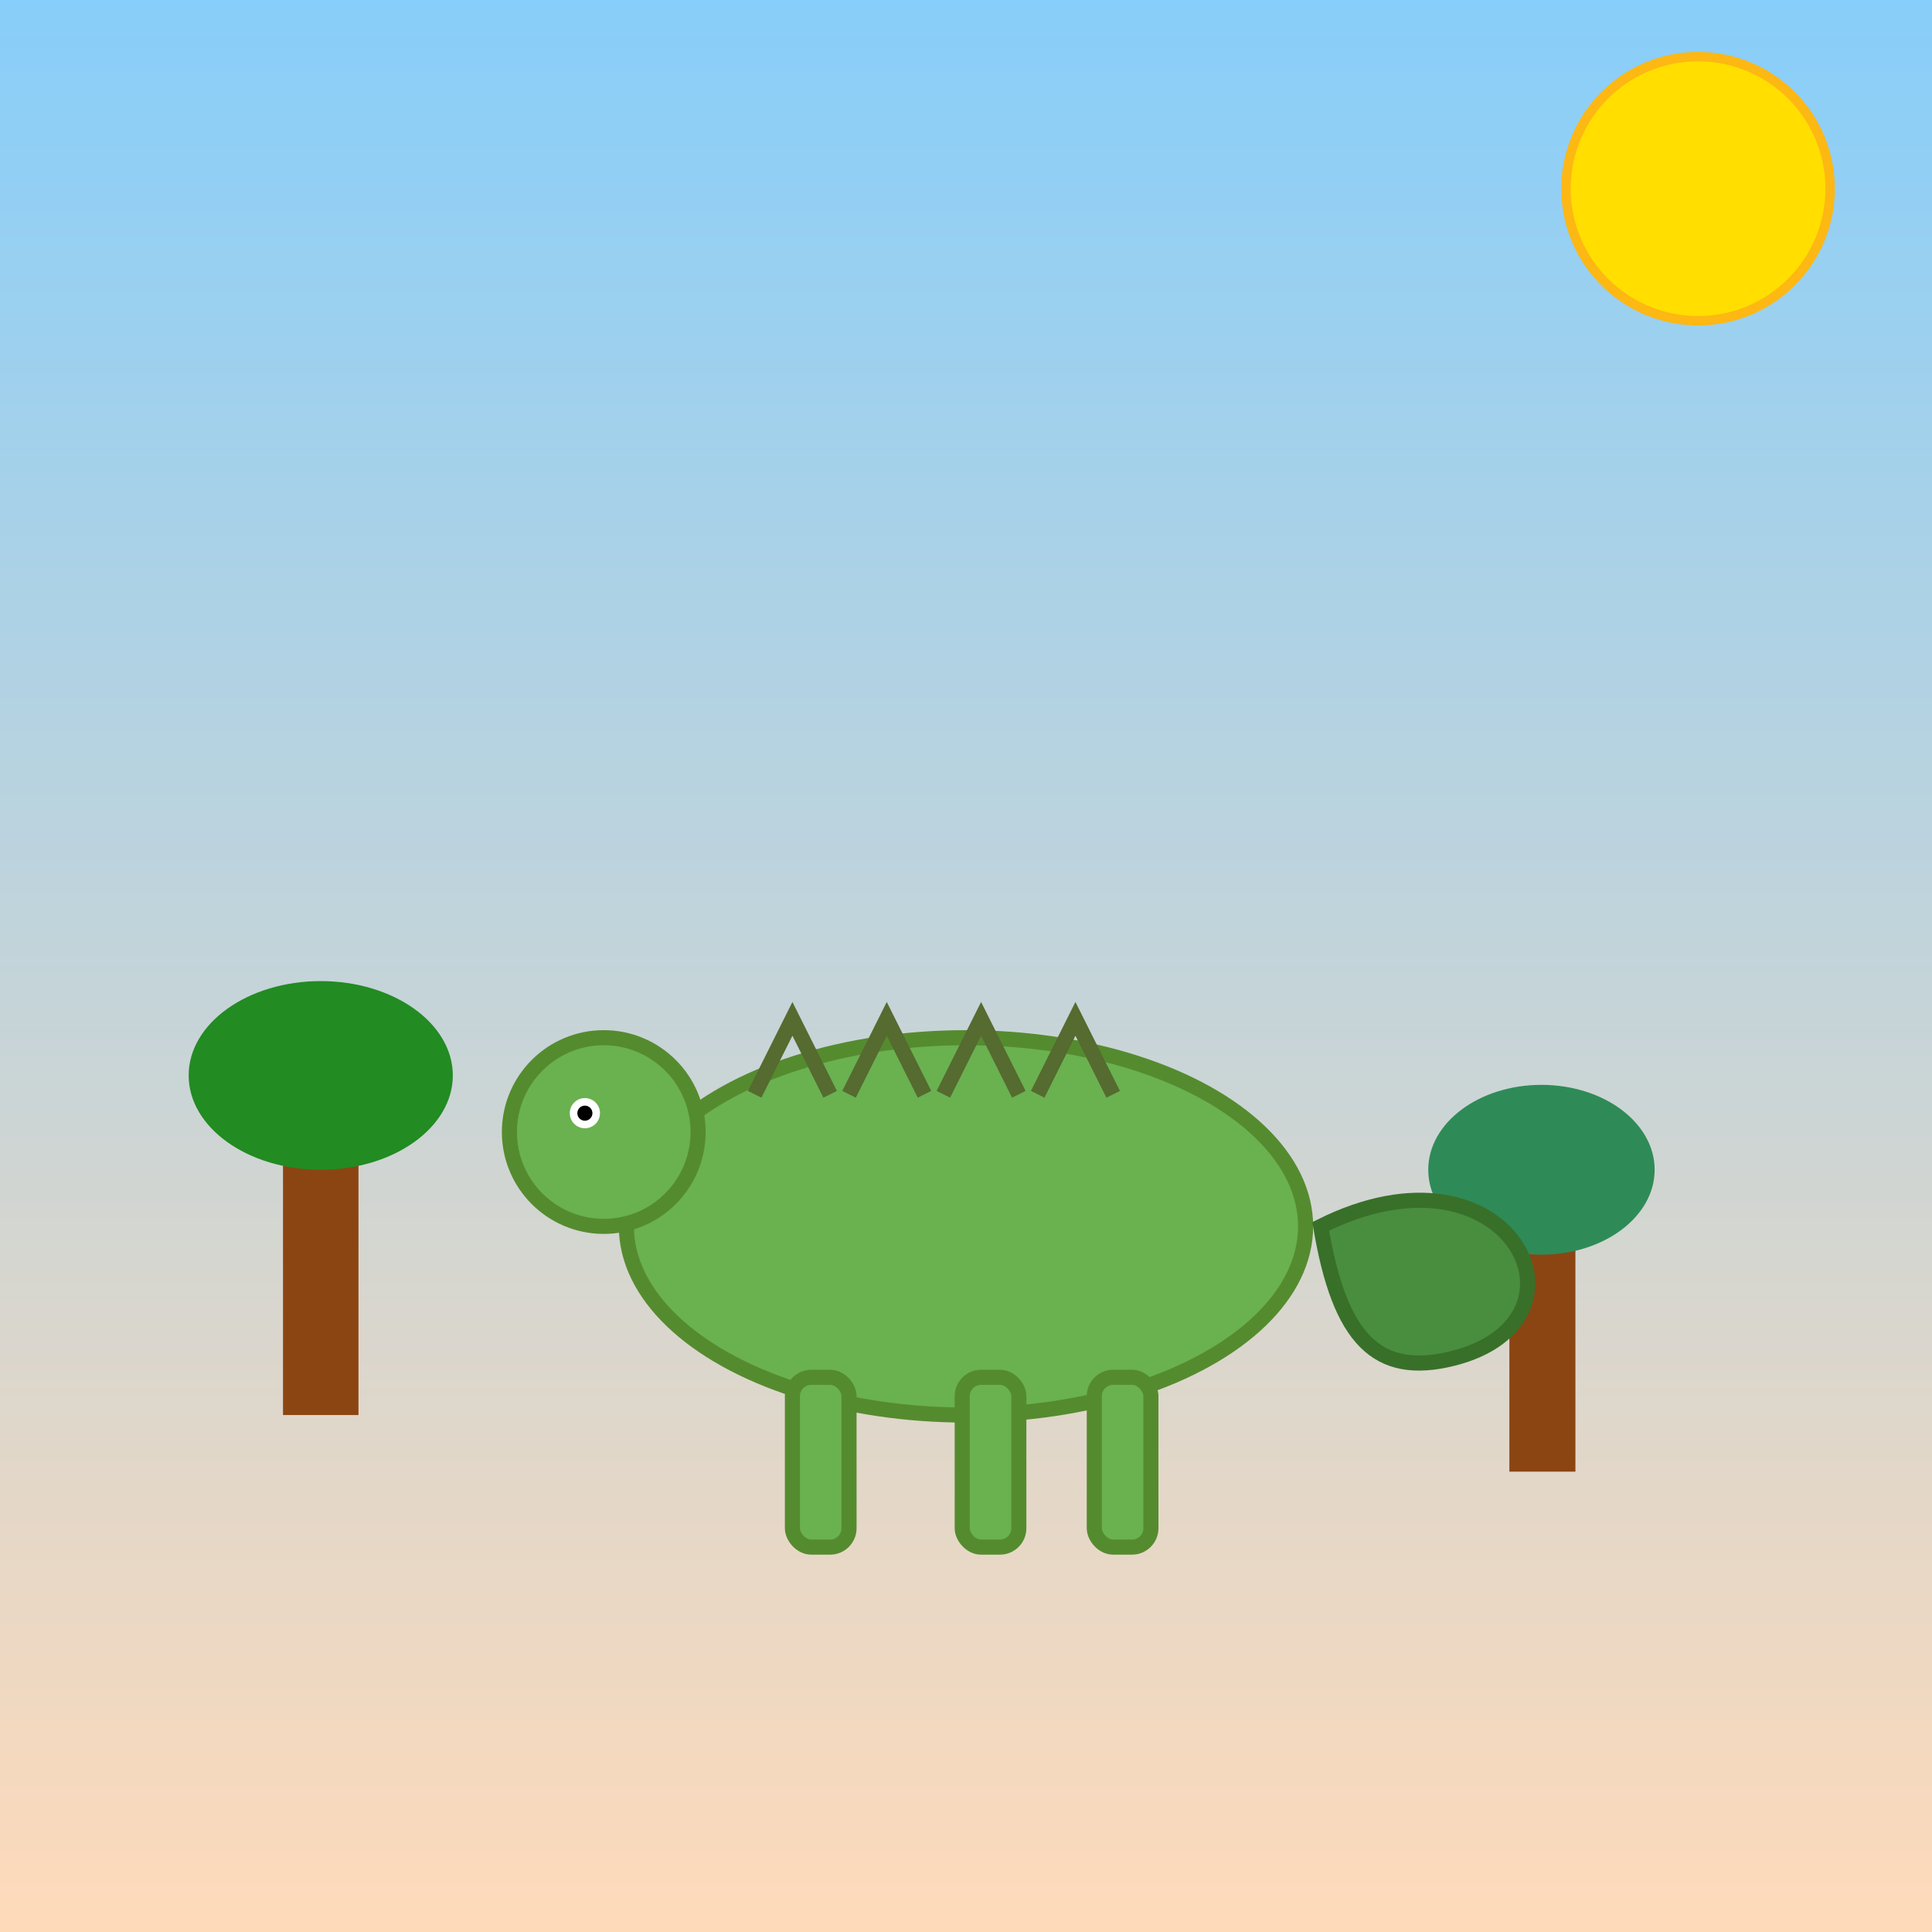 <!--

Generated by DrawGPT.
Free, open source, AI generated images in SVG, PNG, and HTML Canvas format.
https://drawgpt.ai

Created: 2025-05-09T09:57:31+00:00
-->
<svg   viewBox="0 0 1024 1024" xmlns="http://www.w3.org/2000/svg" xmlns:xlink="http://www.w3.org/1999/xlink">
  <rect x="0" y="0" width="1024" height="1024" fill="#333333" stroke="none"/>
  <title>Titanosaurus Adventure</title>
  <desc>A cheeky Titanosaurus strolls through a vibrant prehistoric jungle—dino-mite fun for all!</desc>
  <defs id="defs1" class="definitions">
    <linearGradient id="gradientBg1" class="gradient" x1="0" y1="0" x2="0" y2="1">
      <stop id="stop1" class="gradientStop" offset="0%" stop-color="#87CEFA"/>
      <stop id="stop2" class="gradientStop" offset="100%" stop-color="#FFDAB9"/>
    </linearGradient>
  </defs>
  <!-- Background -->
  <rect id="bg1" class="background" x="0" y="0" width="1024" height="1024" fill="url(#gradientBg1)"/>
  
  <!-- Sun -->
  <circle id="sun1" class="sun" cx="900" cy="100" r="70" fill="#FFDE00" stroke="#FDB813" stroke-width="5"/>
  
  <!-- Trees -->
  <g id="treeGroup1" class="trees">
    <!-- Tree 1 -->
    <rect id="treeTrunk1" class="treeTrunk" x="150" y="600" width="40" height="150" fill="#8B4513"/>
    <ellipse id="treeFoliage1" class="treeFoliage" cx="170" cy="570" rx="70" ry="50" fill="#228B22"/>
    <!-- Tree 2 -->
    <rect id="treeTrunk2" class="treeTrunk" x="800" y="650" width="35" height="130" fill="#8B4513"/>
    <ellipse id="treeFoliage2" class="treeFoliage" cx="817" cy="620" rx="60" ry="45" fill="#2E8B57"/>
  </g>
  
  <!-- Titanosaurus -->
  <g id="dinosaurGroup1" class="dinosaurGroup">
    <!-- Body -->
    <ellipse id="dinoBody1" class="dinosaur" cx="512" cy="650" rx="180" ry="100" fill="#6AB150" stroke="#558B2F" stroke-width="8"/>
    
    <!-- Head -->
    <circle id="dinoHead1" class="dinosaur" cx="320" cy="600" r="50" fill="#6AB150" stroke="#558B2F" stroke-width="8"/>
    <!-- Eye -->
    <circle id="dinoEye1" class="dinosaurEye" cx="310" cy="590" r="8" fill="white"/>
    <circle id="dinoPupil1" class="dinosaurPupil" cx="310" cy="590" r="4" fill="black"/>
    
    <!-- Tail -->
    <path id="dinoTail1" class="dinosaur" d="M700,650 C800,600 850,700 770,720 C730,730 710,710 700,650 Z" fill="#498D3E" stroke="#387029" stroke-width="8"/>
    
    <!-- Legs -->
    <rect id="dinoLeg1" class="dinosaurLeg" x="420" y="730" width="30" height="90" fill="#6AB150" stroke="#558B2F" stroke-width="8" rx="10" ry="10"/>
    <rect id="dinoLeg2" class="dinosaurLeg" x="580" y="730" width="30" height="90" fill="#6AB150" stroke="#558B2F" stroke-width="8" rx="10" ry="10"/>
    <!-- Additional back leg -->
    <rect id="dinoLeg3" class="dinosaurLeg" x="510" y="730" width="30" height="90" fill="#6AB150" stroke="#558B2F" stroke-width="8" rx="10" ry="10"/>
    
    <!-- Spikes on back -->
    <polyline id="dinoSpikes1" class="dinosaurSpike" points="400,580 420,540 440,580" fill="none" stroke="#556B2F" stroke-width="8"/>
    <polyline id="dinoSpikes2" class="dinosaurSpike" points="450,580 470,540 490,580" fill="none" stroke="#556B2F" stroke-width="8"/>
    <polyline id="dinoSpikes3" class="dinosaurSpike" points="500,580 520,540 540,580" fill="none" stroke="#556B2F" stroke-width="8"/>
    <polyline id="dinoSpikes4" class="dinosaurSpike" points="550,580 570,540 590,580" fill="none" stroke="#556B2F" stroke-width="8"/>
  </g>
</svg>
